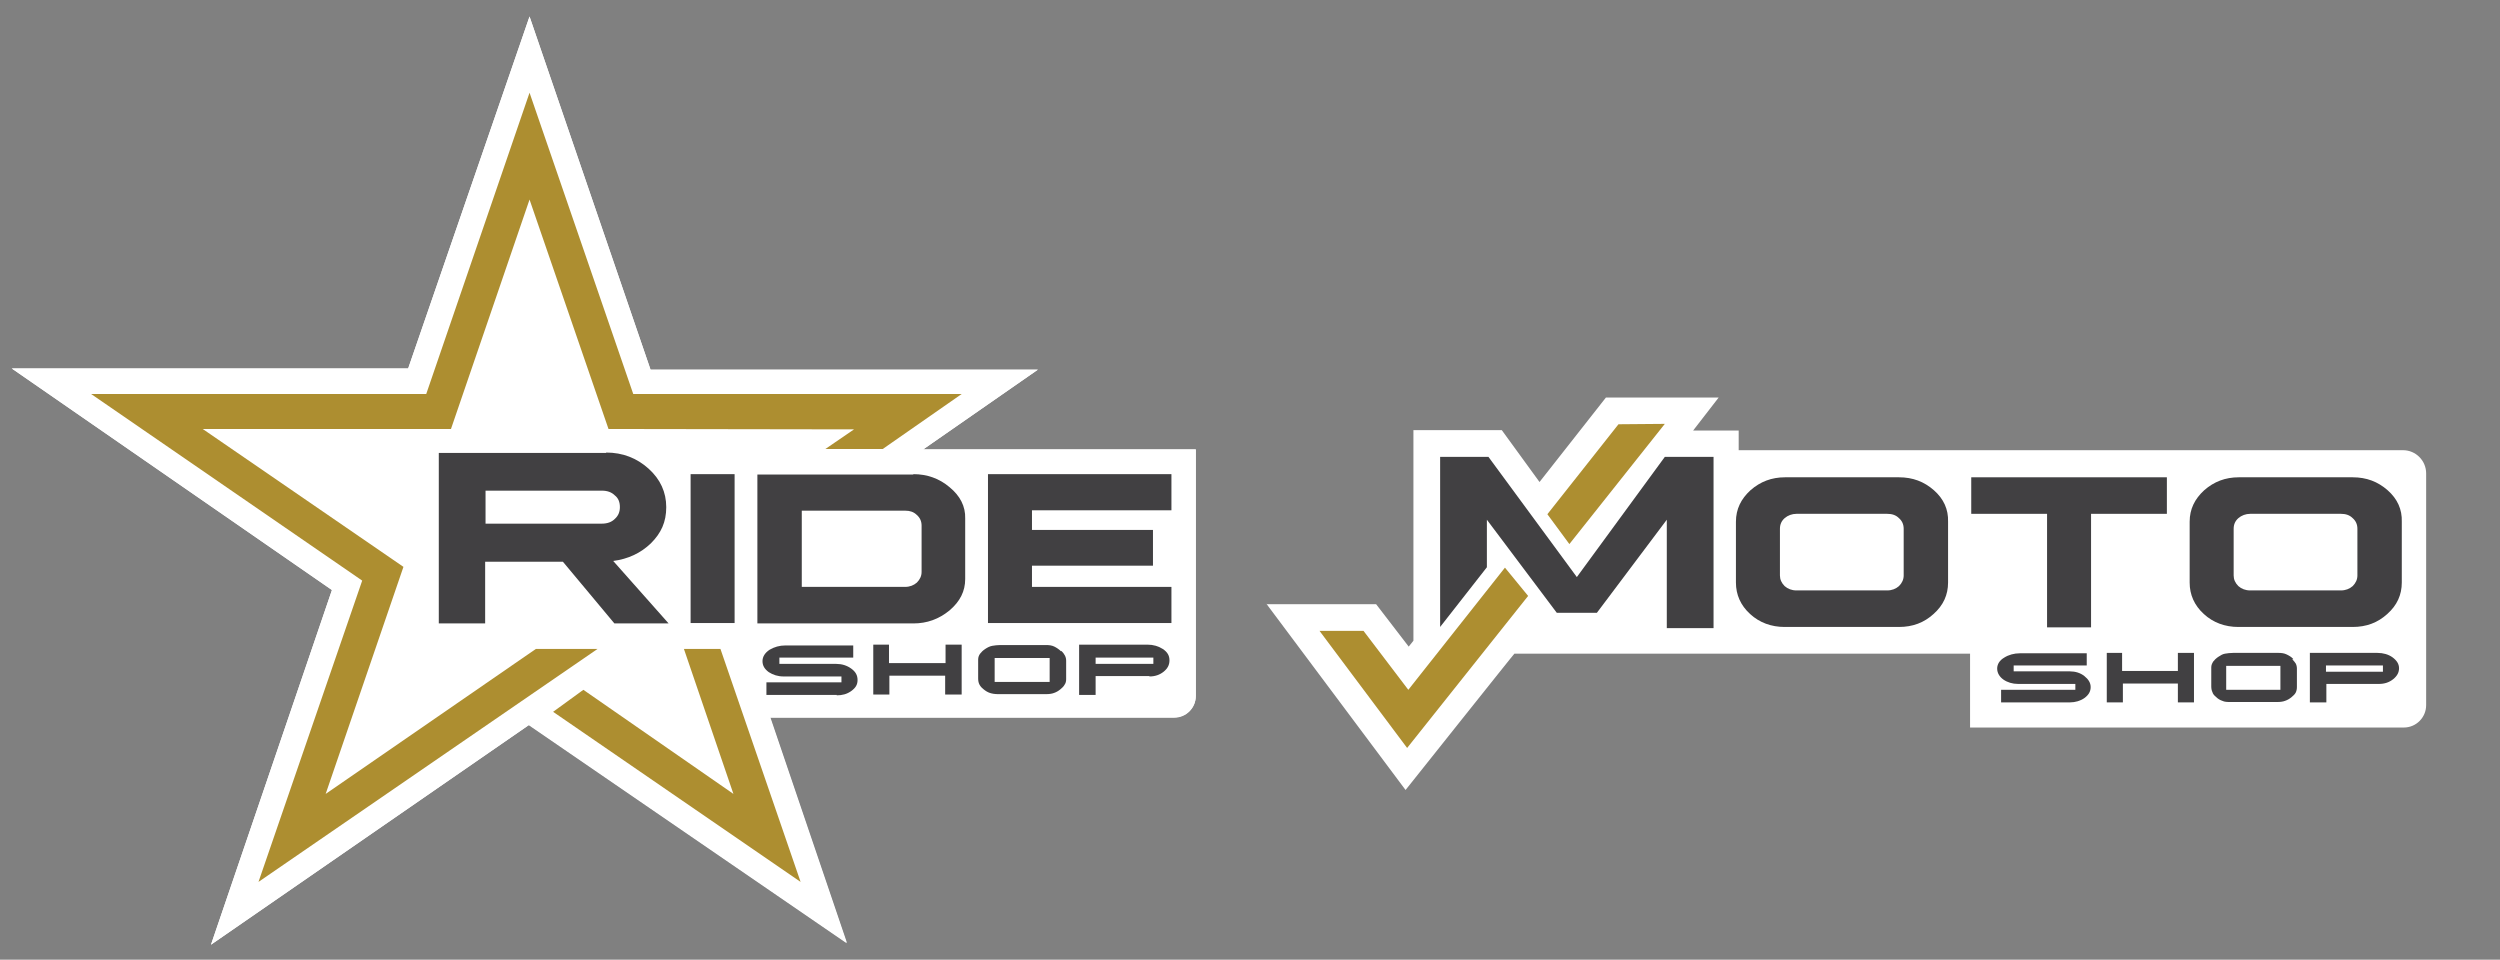 <?xml version="1.0" encoding="UTF-8"?>
<svg id="Layer_1" xmlns="http://www.w3.org/2000/svg" version="1.1" viewBox="0 0 636.4 244.3">
  <rect x="0" y="0" width="636.4" height="244.3" fill="#808080" stroke="none"/>
  <!-- Generator: Adobe Illustrator 29.2.1, SVG Export Plug-In . SVG Version: 2.1.0 Build 116)  -->
  <defs>
    <style>
      .st0 {
        fill: #ad8e30;
      }

      .st1 {
        fill: #414042;
      }

      .st2 {
        fill: #fff;
      }
    </style>
  </defs>
  <g>
    <path class="st2" d="M53.7,240.5l30.8-90.3L3,93.8h100.9L134.8,4.2l30.8,89.9h98.6l-29.2,20.3h69.4s0,62.7,0,62.7c0,3.1-2.5,5.5-5.5,5.5h-102.8s19.5,57.4,19.5,57.4l-80.9-55.5-80.9,55.9Z"/>
    <path class="st2" d="M84.5,150.2L3,93.8h100.9L134.8,4.2l30.8,89.9h98.6l-29.2,20.3h69.4s0,62.8,0,62.8c0,3-2.4,5.5-5.5,5.5h-102.9l19.5,57.4-80.9-55.5-80.9,55.9,30.8-90.3Z"/>
    <g>
      <path class="st1" d="M213,176.9h-17.9c0,0,0-3.2,0-3.2h19.1v-1.5h-14.7c-1.5,0-2.7-.4-3.8-1.1-1.1-.8-1.6-1.7-1.6-2.8s.6-2.1,1.8-2.9c1.2-.7,2.5-1.1,4.1-1.1h17.2c0,0,0,3.1,0,3.1h-18.8v1.6h14.5c1.4,0,2.7.4,3.8,1.2s1.6,1.7,1.6,2.9-.5,2-1.6,2.8c-1.1.8-2.3,1.1-3.7,1.1Z"/>
      <path class="st1" d="M240.7,168.8v-4.7h4.1v12.7h-4.2v-4.8h-14.2v4.8h-4.1v-12.7h4v4.7h14.5Z"/>
      <path class="st1" d="M270.2,165.7c.4.4.7.8.9,1.2.2.4.3.8.3,1.3v4.7c0,.5-.1,1-.4,1.4-.2.4-.6.8-1.1,1.2s-1,.7-1.6.9c-.5.2-1.2.3-2,.3h-12.2c-.8,0-1.5-.1-2.1-.3-.6-.2-1.1-.5-1.7-1-.5-.4-.8-.8-1-1.2-.2-.4-.3-.9-.3-1.5v-4.8c0-.6.2-1.1.5-1.5.3-.4.7-.8,1.3-1.2.6-.4,1.2-.7,1.8-.8s1.3-.2,2.1-.2h11.6c.8,0,1.5.1,2.1.4.6.3,1.2.7,1.7,1.2ZM253.2,173.6h14v-6.1h-14v6.1Z"/>
      <path class="st1" d="M292.6,172.1h-13.7v4.8h-4.2c0,0,0-12.8,0-12.8h17.4c1.5,0,2.8.4,3.9,1.1,1.2.8,1.7,1.7,1.7,2.9s-.5,2.1-1.5,2.9c-1,.8-2.2,1.2-3.6,1.2ZM293.6,169v-1.6h-14.7v1.6h14.7Z"/>
    </g>
    <g>
      <path class="st1" d="M154.3,115.2c4.2,0,7.8,1.4,10.8,4.1,3,2.7,4.5,6,4.5,9.8s-1.3,6.6-3.9,9.2c-2.6,2.5-5.8,4-9.6,4.5l14.1,15.9h-13.8l-13.1-15.7h-19.8v15.7h-11.8v-43.4h42.6ZM123.6,133.3h29.6c1.4,0,2.5-.4,3.3-1.2.9-.8,1.3-1.8,1.3-3,0-1.3-.4-2.3-1.3-3-.8-.8-1.9-1.2-3.3-1.2h-29.6v8.4Z"/>
      <path class="st1" d="M187,120.7v37.9h-11.2v-37.9h11.2Z"/>
      <path class="st1" d="M232.5,120.7c3.5,0,6.6,1.1,9.2,3.3,2.7,2.2,4.1,4.9,4,8v15.4c0,3.1-1.3,5.7-4,8-2.7,2.2-5.7,3.3-9.2,3.3h-39.7v-37.9h39.7ZM204,149.4h26.4c1.2,0,2.2-.4,3-1.1.8-.8,1.2-1.7,1.2-2.7v-11.8c0-1.1-.4-2-1.2-2.7-.8-.8-1.8-1.1-2.9-1.1h-26.4v19.4Z"/>
      <path class="st1" d="M298.2,120.7v9.2h-35.5v5h30.8v9.1h-30.8v5.4h35.5v9.2h-46.7v-37.9h46.7Z"/>
    </g>
    <g>
      <polygon class="st0" points="244.8 100.3 161.2 100.3 134.8 23.6 108.5 100.3 23.2 100.3 92.2 147.8 65.8 224.5 152.1 165.2 136.4 165.2 82.9 202.1 102.7 144.3 51.6 109.2 114.8 109.2 134.8 50.8 154.9 109.2 217.4 109.3 210.1 114.3 224.7 114.3 244.8 100.3"/>
      <polygon class="st0" points="174.1 165.2 186.7 202.1 148.5 175.6 140.8 181.2 203.8 224.5 183.4 165.2 174.1 165.2"/>
    </g>
  </g>
  <g>
    <path class="st2" d="M322.4,153.8h27.9c0,0,8.3,10.8,8.3,10.8l1.2-1.5v-53.6h22.5l9.6,13.2,16.9-21.5h28.7c0,0-6.5,8.4-6.5,8.4h11.6c0,0,0,5,0,5h169.1c3.3,0,5.9,2.7,5.9,5.9v59c0,3.1-2.5,5.7-5.7,5.7h-110.4c0,0,0-18.8,0-18.8h-116c0-.1-27.7,34.7-27.7,34.7l-35.5-47.5Z"/>
    <g>
      <path class="st1" d="M527.1,178.8h-17.7c0,0,0-3.2,0-3.2h18.9v-1.5h-14.6c-1.4,0-2.7-.4-3.7-1.1s-1.6-1.7-1.6-2.8.6-2.1,1.8-2.8c1.1-.7,2.5-1.1,4-1.1h17c0,0,0,3.1,0,3.1h-18.6v1.5h14.3c1.4,0,2.7.4,3.7,1.2s1.6,1.7,1.6,2.8-.5,2-1.6,2.8c-1,.7-2.3,1.1-3.7,1.1Z"/>
      <path class="st1" d="M554.4,170.8v-4.6h4.1v12.6h-4.1v-4.8h-14v4.8h-4.1v-12.6h3.9v4.6h14.3Z"/>
      <path class="st1" d="M583.5,167.8c.4.4.7.8.9,1.1.2.4.3.8.3,1.3v4.7c0,.5-.1,1-.3,1.4-.2.4-.6.8-1.1,1.2-.5.4-1,.7-1.6.9-.5.2-1.2.3-1.9.3h-12c-.8,0-1.5,0-2.1-.3-.6-.2-1.1-.5-1.6-1-.5-.4-.8-.8-.9-1.2-.2-.4-.3-.9-.3-1.5v-4.8c0-.6.2-1,.5-1.5.3-.4.7-.8,1.3-1.2s1.1-.7,1.7-.8,1.3-.2,2.1-.2h11.5c.8,0,1.5.1,2.1.4.6.3,1.2.6,1.7,1.2ZM566.7,175.6h13.8v-6.1h-13.8v6.1Z"/>
      <path class="st1" d="M605.7,174.1h-13.5v4.7h-4.2c0,0,0-12.6,0-12.6h17.2c1.5,0,2.8.4,3.8,1.1,1.1.8,1.7,1.7,1.7,2.8s-.5,2-1.5,2.8-2.2,1.2-3.6,1.2ZM606.6,171v-1.6h-14.5v1.6h14.5Z"/>
    </g>
    <g>
      <polygon class="st0" points="399.5 138.5 423.8 107.9 412 108 393.9 130.9 399.5 138.5"/>
      <polygon class="st0" points="383.1 144.5 358.5 175.6 347.1 160.6 335.9 160.6 358.2 190.4 389 151.7 383.1 144.5"/>
    </g>
    <g>
      <polygon class="st1" points="378.5 144.4 378.5 132.3 396.3 156 406.5 156 424.3 132.3 424.3 159.9 436.2 159.9 436.2 116.3 423.8 116.3 401.4 146.9 378.9 116.3 366.6 116.3 366.6 159.6 378.5 144.4"/>
      <path class="st1" d="M483.4,121.5c3.5,0,6.4,1.1,8.9,3.3,2.5,2.2,3.7,4.9,3.6,8v15.5c0,3.1-1.2,5.8-3.7,8-2.4,2.2-5.3,3.3-8.8,3.3h-29.1c-3.4,0-6.4-1.1-8.8-3.3-2.4-2.2-3.6-4.9-3.6-8v-15.5c0-3.2,1.3-5.8,3.7-8,2.5-2.2,5.4-3.3,8.8-3.3h29.1ZM454.3,131.9c-.8.7-1.2,1.6-1.2,2.7v11.9c0,1,.4,1.9,1.2,2.7.8.7,1.8,1.1,3,1.1h23.1c1.2,0,2.2-.4,3-1.1.8-.8,1.2-1.7,1.2-2.7v-11.9c0-1.1-.4-2-1.2-2.7-.8-.8-1.8-1.1-3-1.1h-23.1c-1.1,0-2.2.4-3,1.1Z"/>
      <path class="st1" d="M551.6,121.5v9.3h-19.3v28.9h-11.2v-28.9h-19.3v-9.3h49.8Z"/>
      <path class="st1" d="M598.9,121.5c3.5,0,6.4,1.1,8.9,3.3,2.5,2.2,3.7,4.9,3.6,8v15.5c0,3.1-1.2,5.8-3.7,8-2.4,2.2-5.3,3.3-8.8,3.3h-29.1c-3.4,0-6.4-1.1-8.8-3.3-2.4-2.2-3.6-4.9-3.6-8v-15.5c0-3.2,1.3-5.8,3.7-8,2.5-2.2,5.4-3.3,8.8-3.3h29.1ZM569.8,131.9c-.8.7-1.2,1.6-1.2,2.7v11.9c0,1,.4,1.9,1.2,2.7.8.7,1.8,1.1,3,1.1h23.1c1.2,0,2.2-.4,3-1.1.8-.8,1.2-1.7,1.2-2.7v-11.9c0-1.1-.4-2-1.2-2.7-.8-.8-1.8-1.1-3-1.1h-23.1c-1.1,0-2.2.4-3,1.1Z"/>
    </g>
  </g>
</svg>